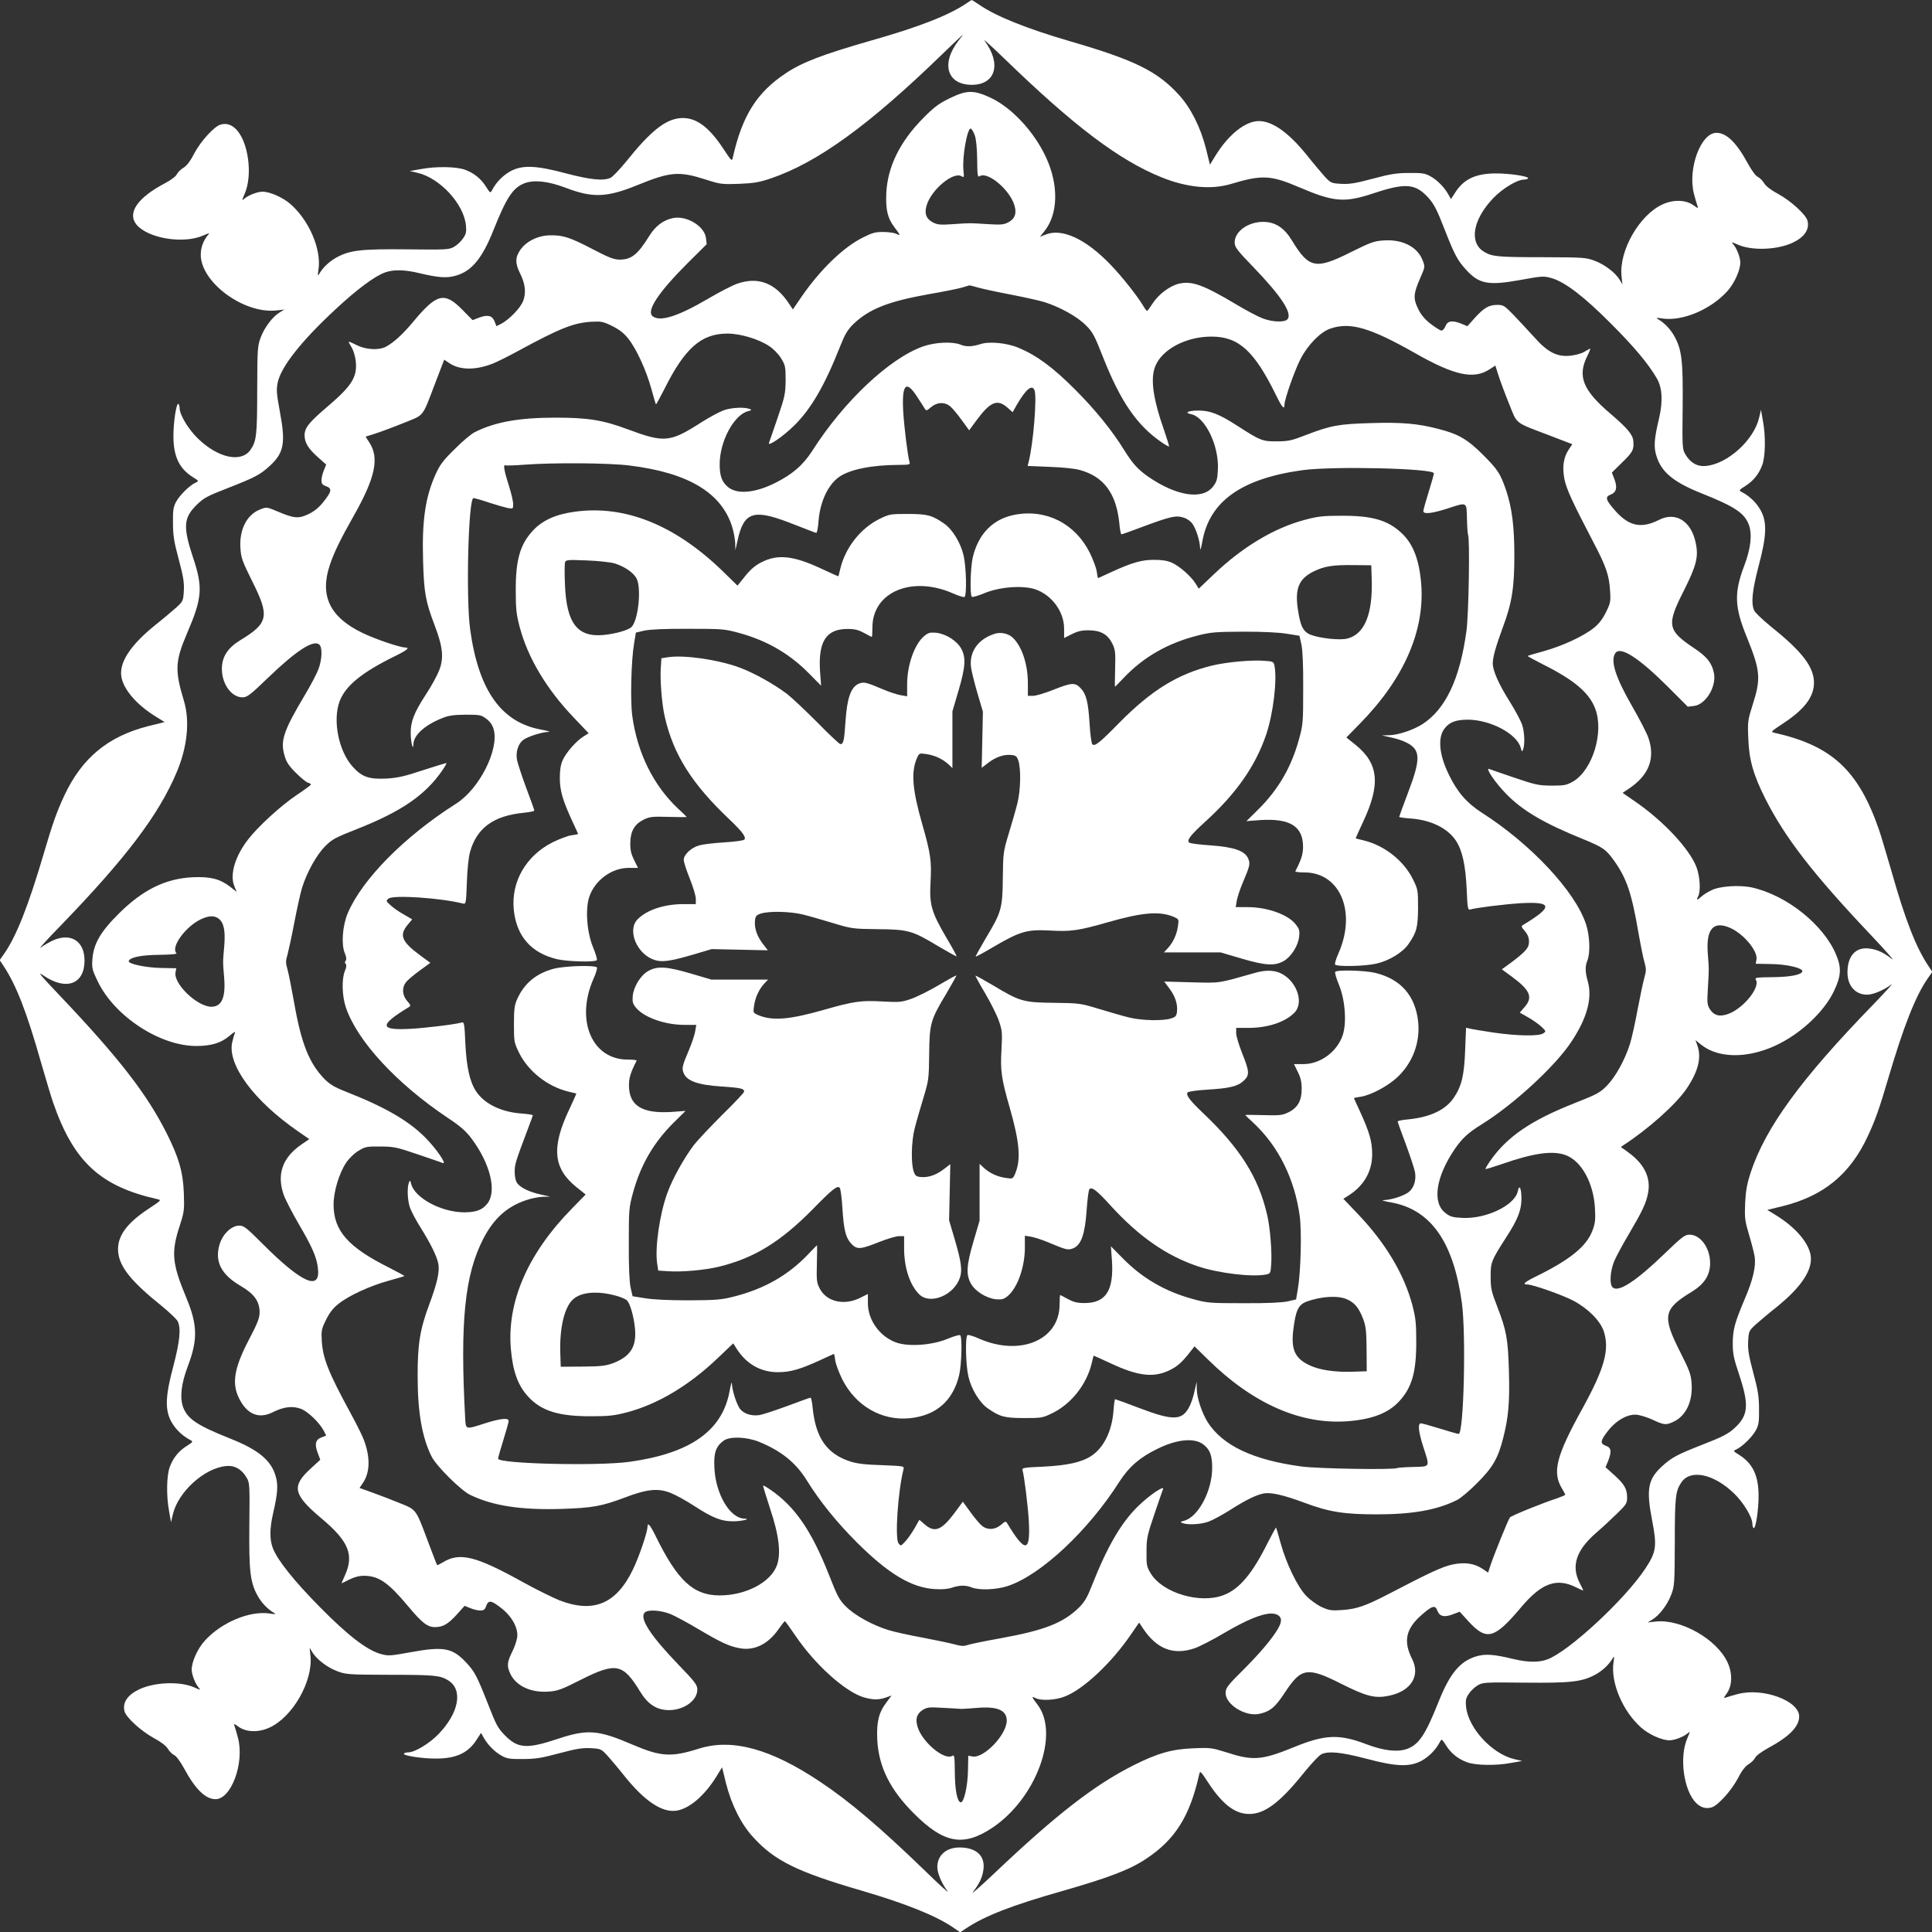 <?xml version="1.0" standalone="no"?>
<!DOCTYPE svg PUBLIC "-//W3C//DTD SVG 20010904//EN"
 "http://www.w3.org/TR/2001/REC-SVG-20010904/DTD/svg10.dtd">
<svg version="1.0" xmlns="http://www.w3.org/2000/svg"
 width="1280pt" height="1280pt" viewBox="0 0 1280 1280"
 preserveAspectRatio="xMidYMid meet">
<rect x="0" y="0" width="1280" height="1280" fill="#333333" stroke="none"/>
<g transform="translate(0,1280) scale(0.1,-0.1)"
fill="#ffffff" stroke="none">
<path d="M6405 12779 c-118 -80 -313 -157 -638 -249 -317 -91 -452 -143 -559
-214 -194 -128 -291 -283 -353 -560 -6 -27 -8 -24 -65 62 -98 148 -186 209
-287 199 -98 -10 -196 -89 -355 -288 -43 -52 -89 -101 -103 -107 -48 -22 -133
-13 -294 29 -201 54 -291 57 -370 14 -50 -28 -93 -72 -120 -123 -12 -23 -13
-23 -41 21 -33 53 -80 91 -141 113 -56 20 -189 23 -289 4 l-75 -13 51 -12
c148 -34 307 -206 321 -348 4 -43 1 -58 -19 -86 -12 -19 -39 -44 -58 -55 -33
-20 -48 -21 -311 -18 -307 3 -380 -5 -470 -54 -47 -26 -90 -66 -115 -110 -9
-15 -10 -9 -4 29 20 133 -59 321 -181 431 -52 47 -139 86 -190 86 -34 0 -95
-24 -121 -47 -17 -15 -16 -12 2 31 56 124 26 348 -57 431 -31 30 -63 40 -100
30 -42 -10 -133 -110 -177 -193 -25 -50 -49 -80 -70 -93 -18 -11 -38 -30 -44
-43 -6 -14 -39 -39 -79 -60 -183 -96 -252 -198 -188 -275 77 -91 311 -129 442
-71 41 18 45 18 31 3 -30 -35 -48 -83 -48 -130 0 -183 283 -392 499 -370 l55
6 -30 -18 c-48 -29 -101 -99 -126 -165 -22 -58 -23 -74 -24 -351 0 -301 -5
-338 -45 -396 -61 -86 -213 -54 -346 74 -64 61 -123 159 -123 203 0 13 -4 25
-8 28 -14 8 -34 -126 -33 -218 1 -131 39 -210 127 -266 43 -27 43 -27 19 -38
-39 -18 -105 -83 -128 -126 -19 -35 -22 -57 -21 -141 0 -82 7 -125 38 -240 30
-113 37 -153 34 -209 -4 -66 -5 -69 -49 -110 -25 -22 -87 -75 -139 -116 -165
-133 -241 -248 -226 -343 14 -85 100 -185 227 -264 l60 -37 -106 -26 c-269
-68 -442 -211 -559 -461 -50 -107 -78 -186 -136 -384 -101 -343 -180 -544
-260 -660 l-32 -46 25 -38 c84 -126 154 -306 247 -634 34 -116 70 -239 82
-272 136 -392 312 -555 692 -640 27 -6 24 -8 -62 -65 -148 -98 -209 -186 -199
-287 10 -98 89 -196 288 -355 52 -43 101 -89 107 -103 22 -48 13 -133 -29
-294 -54 -201 -57 -291 -14 -370 28 -50 72 -93 123 -120 23 -12 23 -13 -21
-41 -53 -33 -91 -80 -113 -141 -20 -56 -23 -189 -4 -289 l13 -75 12 51 c34
149 209 308 353 321 56 6 104 -21 136 -77 20 -33 21 -48 18 -311 -3 -307 5
-380 54 -470 26 -47 66 -90 110 -115 15 -9 9 -10 -29 -4 -133 20 -321 -59
-431 -181 -47 -52 -86 -139 -86 -190 0 -34 24 -95 47 -121 15 -16 11 -16 -31
3 -93 41 -260 35 -363 -13 -78 -37 -113 -88 -98 -146 10 -40 110 -131 194
-177 47 -25 81 -51 93 -71 10 -17 29 -36 42 -42 14 -6 40 -42 65 -87 75 -139
142 -205 209 -205 104 0 192 239 149 405 -9 33 -19 69 -23 79 -7 18 -4 18 26
-4 52 -37 133 -39 205 -6 154 70 289 307 272 475 l-6 55 18 -30 c29 -48 99
-101 165 -126 58 -22 74 -23 346 -24 299 0 335 -4 388 -36 101 -61 74 -214
-61 -355 -61 -64 -159 -123 -203 -123 -13 0 -25 -4 -28 -8 -8 -14 126 -34 218
-33 131 1 210 39 265 127 l28 43 18 -32 c27 -48 75 -96 120 -120 34 -19 56
-22 140 -21 82 0 125 7 240 38 113 30 153 37 209 34 66 -4 69 -5 110 -49 22
-25 75 -87 116 -139 132 -164 248 -241 343 -226 85 14 185 99 264 227 l37 60
26 -106 c36 -142 101 -272 181 -358 141 -155 292 -229 714 -352 294 -86 496
-167 610 -245 l46 -32 38 25 c126 84 306 154 634 247 317 91 452 143 559 214
194 128 291 283 353 560 6 27 8 24 65 -62 98 -148 186 -209 287 -199 98 10
196 89 355 288 43 52 89 101 103 107 48 22 133 13 294 -29 201 -54 291 -57
370 -14 50 28 93 72 120 123 12 23 13 23 41 -21 33 -53 80 -91 141 -113 56
-20 189 -23 289 -4 l75 13 -51 12 c-148 34 -307 206 -321 348 -4 43 -1 58 19
86 12 19 39 44 58 55 33 20 48 21 311 18 307 -3 380 5 470 54 47 26 90 66 115
110 9 15 10 9 4 -29 -20 -133 59 -321 181 -431 52 -47 139 -86 190 -86 34 0
95 24 121 47 17 15 16 12 -2 -31 -56 -124 -26 -348 57 -431 31 -30 63 -40 101
-30 41 10 132 110 176 193 25 50 49 80 70 93 18 11 38 30 44 43 6 14 42 40 87
65 139 75 205 142 205 209 0 104 -239 192 -405 149 -33 -9 -69 -19 -79 -23
-18 -7 -18 -4 4 26 37 52 39 133 6 205 -70 154 -307 289 -475 272 l-55 -6 30
18 c48 29 101 99 126 165 22 58 23 74 24 351 0 301 5 338 45 396 61 86 213 54
346 -74 64 -61 123 -159 123 -203 0 -13 4 -25 8 -28 14 -8 34 126 33 218 -1
131 -39 210 -127 266 -43 27 -43 27 -19 38 39 18 105 83 128 126 19 35 22 57
21 141 0 82 -7 125 -38 240 -30 113 -37 153 -34 209 4 66 5 69 49 110 25 22
87 75 139 116 165 133 241 248 226 343 -14 85 -100 185 -227 264 l-60 37 106
26 c269 68 442 211 559 461 50 107 78 186 136 384 101 343 180 544 260 660
l32 46 -25 38 c-84 126 -154 306 -247 634 -34 116 -70 239 -82 272 -136 392
-312 555 -692 640 -27 6 -24 8 62 65 148 98 209 186 199 287 -10 98 -89 196
-288 355 -52 43 -101 89 -107 103 -22 48 -13 133 29 294 54 201 57 291 14 370
-28 50 -72 93 -123 120 -23 12 -23 13 21 41 53 33 91 80 113 141 20 56 23 189
4 289 l-13 75 -12 -51 c-34 -149 -209 -308 -353 -321 -56 -6 -104 21 -136 77
-20 33 -21 48 -18 311 3 307 -5 380 -54 470 -26 47 -66 90 -110 115 -15 9 -9
10 29 4 133 -20 321 59 431 181 47 52 86 139 86 190 0 34 -24 95 -47 121 -15
16 -11 16 31 -3 93 -41 260 -35 363 13 78 37 113 88 98 146 -10 40 -110 131
-194 177 -47 25 -81 51 -93 71 -10 17 -29 36 -42 42 -14 6 -40 42 -65 87 -75
139 -142 205 -209 205 -104 0 -192 -239 -149 -405 9 -33 19 -69 23 -79 7 -18
4 -18 -26 4 -52 37 -133 39 -205 6 -154 -70 -289 -307 -272 -475 l6 -55 -18
30 c-29 48 -99 101 -165 126 -58 22 -74 23 -346 24 -299 0 -335 4 -388 36
-101 61 -74 214 61 355 61 64 159 123 203 123 13 0 25 4 28 8 8 14 -126 34
-218 33 -131 -1 -210 -39 -265 -127 l-28 -43 -18 32 c-27 48 -75 96 -120 120
-34 19 -56 22 -140 21 -82 0 -125 -7 -240 -38 -113 -30 -153 -37 -209 -34 -66
4 -69 5 -110 49 -22 25 -75 87 -116 139 -132 164 -248 241 -343 226 -85 -14
-185 -99 -264 -227 l-37 -60 -26 106 c-36 142 -101 272 -181 358 -141 155
-292 229 -714 352 -293 85 -496 167 -608 244 -25 17 -47 31 -49 31 -2 0 -16
-9 -33 -21z m-53 -246 c-121 -155 -78 -296 89 -295 156 2 195 140 82 292 -15
19 45 -35 133 -120 458 -444 759 -672 1040 -785 169 -68 328 -83 459 -44 205
62 264 59 451 -21 231 -99 301 -105 496 -40 211 70 276 64 362 -31 36 -40 57
-80 106 -207 68 -173 86 -206 144 -270 86 -94 147 -105 358 -67 148 27 155 27
209 12 89 -26 216 -124 393 -302 152 -152 246 -264 303 -362 36 -62 41 -152
15 -263 -33 -139 -37 -192 -17 -253 33 -106 115 -173 302 -247 215 -86 279
-128 309 -205 24 -65 14 -157 -30 -273 -68 -179 -65 -273 17 -473 91 -224 95
-275 37 -454 -30 -95 -32 -106 -27 -220 5 -139 33 -238 113 -397 129 -256 316
-499 704 -908 96 -102 157 -171 135 -154 -58 45 -100 64 -153 70 -89 10 -142
-50 -142 -159 0 -88 52 -147 130 -147 40 0 109 29 160 67 19 15 -35 -45 -120
-133 -480 -494 -714 -816 -812 -1114 -24 -74 -32 -119 -36 -201 -4 -98 -2
-116 26 -210 17 -57 34 -123 37 -145 10 -64 -12 -156 -66 -281 -66 -156 -79
-203 -79 -296 0 -66 7 -99 41 -200 69 -208 63 -275 -32 -361 -40 -36 -80 -57
-207 -106 -173 -68 -206 -86 -270 -144 -94 -86 -106 -152 -67 -355 34 -175 29
-212 -44 -323 -137 -207 -511 -553 -652 -603 -56 -20 -128 -19 -224 4 -133 32
-187 35 -248 16 -106 -33 -173 -115 -247 -302 -86 -215 -128 -279 -205 -309
-65 -24 -157 -14 -275 31 -176 67 -271 64 -474 -19 -218 -89 -275 -93 -453
-35 -93 29 -104 31 -218 26 -139 -5 -238 -33 -396 -113 -257 -129 -511 -326
-919 -713 -96 -91 -161 -148 -144 -126 45 58 64 100 70 153 10 89 -50 142
-159 142 -88 0 -147 -52 -147 -130 0 -40 29 -109 68 -160 14 -19 -55 43 -153
139 -295 285 -497 457 -691 586 -327 219 -583 289 -803 220 -183 -58 -252 -54
-437 25 -230 99 -301 105 -494 41 -210 -70 -269 -66 -356 23 -46 47 -58 70
-113 212 -71 180 -87 211 -145 272 -89 94 -147 105 -358 67 -148 -27 -155 -27
-209 -12 -91 27 -216 123 -401 311 -167 169 -278 307 -310 388 -22 57 -22 129
1 230 31 135 35 189 17 249 -30 105 -116 175 -303 249 -215 86 -279 128 -309
205 -24 65 -14 157 31 275 66 175 64 273 -11 453 -95 228 -101 300 -43 477 29
90 31 102 27 215 -5 139 -33 236 -114 397 -131 260 -314 497 -708 912 -133
140 -152 163 -108 133 150 -103 272 -58 272 99 0 129 -91 187 -210 133 -24
-11 -60 -32 -80 -47 -19 -14 43 55 139 153 426 441 641 725 760 1005 72 168
90 342 50 475 -62 205 -59 264 21 451 99 230 105 301 41 494 -70 210 -66 269
23 356 47 46 70 58 212 113 175 69 208 86 272 145 93 85 105 151 67 354 -23
125 -25 150 -15 198 22 104 154 272 382 484 143 133 261 221 329 245 56 20
128 19 224 -4 130 -31 186 -35 246 -17 105 30 175 116 249 303 86 215 128 279
205 309 65 24 157 14 275 -31 176 -67 271 -64 474 19 218 89 275 93 453 36 93
-30 105 -32 218 -28 101 4 134 10 212 36 311 106 652 353 1143 830 69 67 127
121 128 122 2 0 -10 -17 -26 -37z"/>
<path d="M6290 12148 c-70 -34 -101 -57 -175 -132 -153 -155 -234 -320 -243
-494 -5 -111 8 -168 55 -229 39 -51 41 -58 11 -42 -12 6 -50 12 -84 12 -53 1
-74 -5 -136 -36 -130 -64 -286 -215 -411 -398 l-54 -79 -26 39 c-91 137 -204
180 -344 131 -31 -11 -119 -56 -195 -101 -197 -115 -313 -152 -363 -115 -46
34 35 157 233 355 l124 123 -5 42 c-10 78 -129 150 -219 131 -63 -13 -115 -52
-155 -116 -78 -126 -120 -159 -198 -159 -37 0 -71 13 -178 69 -150 78 -195 93
-280 92 -78 0 -157 -37 -198 -94 -36 -50 -37 -91 -4 -157 35 -69 42 -129 21
-184 -18 -47 -91 -122 -145 -151 l-32 -16 -12 31 c-15 39 -45 47 -102 26 l-44
-17 -68 69 c-119 121 -170 108 -328 -83 -69 -82 -127 -135 -180 -163 -47 -24
-132 -19 -193 12 -29 15 -52 24 -52 22 0 -3 9 -21 21 -40 11 -19 23 -59 26
-89 11 -104 -25 -162 -184 -298 -125 -106 -155 -143 -155 -192 0 -49 23 -88
87 -145 l56 -50 -15 -37 c-9 -21 -16 -51 -16 -67 0 -23 6 -31 30 -39 41 -15
38 -34 -14 -100 -31 -40 -61 -65 -100 -84 -67 -33 -98 -30 -206 16 -72 30 -73
31 -116 14 -89 -34 -140 -135 -131 -258 4 -63 13 -87 77 -216 118 -235 109
-279 -79 -393 -83 -51 -121 -110 -121 -190 0 -100 64 -188 136 -188 31 0 50
14 166 126 191 184 304 257 343 224 22 -18 19 -99 -5 -163 -11 -30 -52 -108
-91 -173 -140 -235 -163 -302 -134 -399 12 -44 28 -68 74 -114 33 -33 68 -62
80 -66 12 -3 21 -9 21 -13 -1 -4 -43 -35 -94 -69 -106 -71 -255 -208 -322
-294 -88 -114 -123 -235 -91 -311 l15 -37 -43 34 c-70 53 -131 68 -249 63
-181 -9 -332 -84 -491 -243 -120 -119 -166 -200 -173 -302 -4 -56 -1 -70 36
-146 112 -231 411 -427 653 -427 98 0 164 20 219 67 31 27 42 32 36 18 -5 -11
-12 -37 -17 -58 -36 -149 144 -392 438 -594 l72 -50 -54 -37 c-124 -86 -163
-197 -115 -333 11 -31 56 -118 99 -192 87 -149 116 -213 126 -283 25 -166 -99
-115 -363 149 -110 110 -126 123 -157 123 -52 0 -111 -57 -131 -127 -32 -112
11 -197 141 -273 89 -52 125 -102 125 -174 0 -37 -13 -72 -71 -182 -104 -199
-117 -302 -54 -409 52 -90 127 -115 213 -71 71 36 131 43 186 22 47 -18 122
-91 151 -145 l16 -32 -31 -12 c-40 -15 -47 -45 -25 -103 l17 -45 -65 -60
c-127 -116 -115 -171 73 -329 180 -151 217 -241 155 -378 -13 -28 -23 -52 -22
-52 1 0 24 11 51 25 34 17 65 25 100 25 96 -1 160 -46 291 -203 91 -109 127
-137 177 -137 53 0 87 20 146 85 l50 56 37 -15 c21 -9 51 -16 67 -16 23 0 31
6 39 30 15 41 34 38 100 -14 73 -57 115 -136 105 -197 -4 -22 -17 -62 -30 -87
-36 -73 -39 -97 -17 -147 37 -84 138 -132 259 -122 57 4 86 15 210 78 234 118
280 108 394 -80 51 -83 110 -121 190 -121 100 0 188 64 188 136 0 31 -14 50
-126 166 -184 191 -257 304 -224 343 19 23 106 18 173 -9 31 -13 115 -58 185
-100 149 -88 202 -113 273 -126 96 -18 188 27 256 125 21 30 40 54 43 54 3 0
34 -43 70 -96 129 -191 329 -371 452 -408 62 -18 101 -18 149 -1 l36 13 -32
-43 c-53 -69 -68 -130 -63 -248 9 -181 84 -332 243 -491 199 -199 328 -222
520 -94 291 195 447 621 299 815 -39 51 -42 59 -14 44 36 -19 131 -15 194 10
123 47 311 223 440 413 l53 77 26 -39 c91 -137 202 -179 342 -131 32 11 122
57 199 103 147 86 246 126 308 127 46 0 72 -23 63 -59 -12 -52 -103 -168 -232
-298 -123 -122 -133 -136 -133 -170 0 -76 130 -157 222 -138 74 16 107 44 173
145 106 161 148 167 370 55 167 -84 225 -99 316 -80 146 29 211 132 155 243
-59 116 -43 197 55 286 76 68 97 75 112 35 15 -39 46 -46 103 -24 l45 17 60
-66 c118 -128 170 -114 343 91 138 165 238 202 369 136 26 -13 47 -22 47 -21
0 2 -11 25 -25 52 -56 111 -23 214 107 328 40 34 103 93 140 129 63 61 68 69
68 108 0 57 -19 89 -86 149 l-57 51 17 41 c25 63 21 89 -14 101 -41 15 -38 34
14 100 58 73 136 115 197 105 23 -4 65 -17 93 -30 80 -37 92 -39 140 -17 85
37 133 137 123 259 -4 57 -15 86 -78 210 -118 234 -108 280 80 394 83 51 121
110 121 190 0 100 -64 188 -136 188 -31 0 -50 -14 -166 -126 -191 -184 -304
-257 -343 -224 -23 19 -18 106 9 173 13 31 58 115 100 185 87 148 113 202 125
269 18 94 -20 180 -111 253 -27 21 -54 41 -61 44 -9 3 -8 8 3 15 167 108 352
272 424 378 77 114 100 205 72 285 l-13 37 37 -30 c112 -90 301 -93 487 -9
168 76 328 225 394 365 47 99 50 152 15 237 -82 200 -327 396 -558 448 -81 18
-213 10 -269 -18 -25 -12 -55 -31 -67 -42 -27 -25 -36 -26 -22 0 19 35 13 131
-10 194 -46 122 -222 310 -413 440 l-77 53 39 26 c136 90 179 202 132 339 -11
31 -58 123 -106 206 -113 196 -148 307 -112 356 34 46 157 -34 349 -226 l130
-130 42 5 c78 10 150 130 131 219 -14 67 -47 108 -130 163 -178 119 -185 153
-70 380 84 167 99 225 80 316 -29 146 -132 211 -243 155 -116 -59 -197 -43
-286 55 -68 76 -75 97 -35 112 38 15 46 46 25 102 l-17 44 70 69 c70 68 77 83
72 142 -4 41 -41 85 -149 177 -186 158 -223 250 -155 386 13 26 21 47 19 47
-3 0 -21 -9 -40 -21 -20 -12 -62 -23 -96 -26 -86 -8 -149 25 -237 125 -38 42
-98 106 -134 144 -61 63 -69 68 -108 68 -57 0 -89 -19 -149 -85 l-50 -56 -37
15 c-61 26 -95 21 -108 -14 -6 -16 -18 -30 -27 -30 -8 0 -40 20 -71 44 -40 31
-65 61 -84 101 -33 67 -31 100 15 204 32 73 32 74 15 117 -34 89 -135 140
-258 131 -63 -4 -87 -13 -216 -77 -235 -118 -279 -109 -393 79 -51 83 -110
121 -190 121 -100 0 -188 -64 -188 -136 0 -31 14 -50 126 -166 184 -191 257
-304 224 -343 -18 -22 -99 -19 -163 5 -30 11 -108 52 -173 91 -223 133 -298
160 -385 139 -61 -15 -136 -72 -175 -134 -16 -25 -31 -45 -34 -46 -3 0 -14 13
-23 29 -39 67 -143 198 -219 277 -165 172 -324 245 -433 199 l-35 -14 30 38
c91 113 95 306 10 489 -79 170 -226 328 -366 394 -113 53 -160 52 -274 -4z
m168 -244 c9 -25 15 -82 16 -160 1 -108 3 -120 17 -111 53 33 200 -91 230
-194 16 -53 3 -89 -41 -112 -30 -16 -50 -17 -135 -12 -127 8 -113 8 -230 0
-86 -6 -105 -4 -135 12 -44 23 -57 59 -41 112 31 105 178 227 232 193 16 -10
17 -7 12 41 -9 87 26 282 49 275 6 -2 18 -22 26 -44z m18 -1008 c27 -8 122
-29 212 -46 89 -17 193 -40 230 -51 102 -32 219 -96 276 -154 46 -45 57 -67
115 -214 115 -291 224 -449 385 -560 26 -18 49 -31 51 -29 2 2 -12 48 -31 103
-76 216 -94 348 -59 431 46 111 204 194 371 194 181 0 284 -94 430 -392 38
-78 54 -95 54 -59 0 36 69 231 107 304 49 94 132 178 197 200 132 45 262 7
562 -163 260 -148 389 -176 494 -106 l37 24 21 -66 c12 -37 43 -121 70 -187
56 -139 32 -120 268 -210 l151 -58 -23 -34 c-36 -54 -45 -118 -29 -199 15 -68
50 -145 193 -419 83 -158 103 -217 109 -318 5 -72 3 -82 -27 -143 -23 -46 -46
-77 -83 -106 -69 -55 -209 -119 -332 -153 -55 -15 -102 -29 -104 -31 -2 -1 43
-26 100 -55 207 -103 309 -189 348 -295 59 -155 -18 -405 -146 -481 -44 -25
-57 -28 -143 -28 -87 1 -107 5 -245 52 -82 28 -158 54 -168 58 -31 13 40 -92
113 -166 109 -111 248 -193 510 -299 131 -54 149 -66 205 -144 82 -116 115
-212 160 -475 15 -85 33 -175 41 -200 11 -39 11 -53 -1 -96 -8 -27 -28 -122
-45 -211 -16 -88 -39 -192 -51 -230 -32 -103 -96 -220 -154 -278 -45 -46 -67
-57 -214 -115 -291 -115 -449 -224 -560 -385 -18 -26 -31 -49 -29 -51 2 -2 48
12 103 31 218 76 346 94 433 59 102 -41 180 -185 189 -350 4 -76 2 -99 -17
-149 -40 -104 -148 -192 -372 -302 -78 -38 -95 -54 -59 -54 36 0 231 -69 304
-107 97 -51 178 -132 202 -202 40 -122 6 -245 -140 -511 -177 -320 -203 -425
-134 -536 10 -17 19 -34 19 -37 0 -3 -24 -13 -52 -23 -94 -30 -303 -115 -314
-127 -11 -12 -110 -257 -133 -329 l-12 -37 -35 24 c-55 37 -118 47 -200 30
-68 -15 -145 -50 -419 -193 -158 -82 -217 -103 -316 -109 -68 -5 -84 -2 -133
20 -30 14 -76 47 -101 73 -58 59 -133 214 -170 349 -15 55 -29 102 -31 104 -1
2 -26 -43 -55 -100 -103 -207 -189 -309 -295 -348 -155 -58 -400 15 -479 143
-28 46 -30 56 -29 145 0 88 4 108 51 246 28 83 54 158 58 168 13 31 -92 -40
-166 -113 -112 -110 -203 -266 -305 -525 -31 -79 -49 -109 -85 -145 -105 -103
-229 -151 -520 -204 -108 -19 -208 -40 -223 -46 -21 -7 -41 -6 -79 5 -29 8
-124 28 -213 45 -88 16 -192 39 -230 51 -103 32 -220 96 -278 154 -46 45 -57
67 -115 214 -115 291 -224 449 -385 560 -26 18 -49 31 -50 29 -2 -1 19 -70 46
-153 60 -178 74 -301 44 -379 -43 -111 -206 -196 -378 -196 -174 0 -279 97
-424 393 -36 73 -54 94 -54 63 0 -36 -56 -201 -97 -285 -110 -228 -262 -291
-488 -203 -44 18 -150 70 -235 117 -321 178 -424 203 -538 133 -18 -11 -35
-19 -36 -17 -2 2 -27 67 -56 144 -86 230 -79 221 -190 266 -52 21 -134 53
-182 70 l-86 31 23 34 c47 70 49 170 5 286 -11 29 -50 107 -86 173 -148 272
-184 363 -192 478 -4 72 -2 82 28 143 23 46 46 77 83 106 69 55 209 119 332
153 55 15 102 29 104 31 2 1 -43 26 -100 55 -273 136 -369 245 -369 419 0 85
37 208 83 276 18 28 53 62 81 79 46 28 56 30 145 29 88 0 108 -4 246 -51 83
-28 158 -54 168 -58 31 -13 -40 92 -113 166 -110 112 -266 203 -525 305 -79
31 -109 49 -145 85 -101 104 -153 233 -200 499 -17 96 -37 198 -45 226 -13 45
-13 58 0 100 7 27 28 122 45 212 17 89 40 193 51 230 32 102 96 219 154 276
45 46 67 57 214 115 291 115 449 224 560 385 18 26 31 49 29 50 -1 2 -70 -19
-153 -46 -123 -41 -167 -51 -242 -56 -118 -6 -165 10 -226 78 -94 104 -134
307 -87 434 40 104 148 192 373 302 73 36 94 54 63 54 -36 0 -201 56 -285 97
-216 104 -284 246 -216 449 28 84 70 170 156 322 146 257 174 388 105 492
l-24 37 66 21 c37 12 121 43 187 70 139 56 120 32 210 268 l58 151 34 -23 c69
-46 170 -48 285 -4 29 11 107 50 173 86 272 148 363 184 478 192 72 4 82 2
143 -28 46 -23 77 -46 106 -83 55 -69 119 -209 153 -332 15 -55 29 -102 31
-104 1 -2 26 43 55 100 136 273 245 369 419 369 85 0 208 -37 276 -83 28 -18
62 -53 79 -81 28 -46 30 -56 30 -145 -1 -89 -5 -108 -52 -246 -28 -82 -54
-158 -58 -168 -13 -31 92 40 166 113 112 110 203 266 305 525 31 79 49 109 85
145 104 102 233 153 503 201 99 17 198 37 220 44 23 7 44 13 47 14 3 1 28 -5
55 -13z m-5029 -4181 c35 -25 47 -78 39 -179 -10 -115 -10 -105 -1 -212 11
-133 -16 -194 -85 -194 -94 1 -252 153 -237 228 l5 27 -97 2 c-101 1 -225 27
-218 46 8 25 84 40 204 41 77 1 118 5 112 11 -40 40 62 179 165 226 50 23 85
24 113 4z m10019 -64 c89 -41 182 -154 171 -209 l-5 -27 101 -2 c103 -1 211
-26 208 -48 -4 -23 -79 -38 -197 -39 -108 -1 -120 -3 -111 -17 32 -52 -91
-200 -193 -230 -52 -16 -86 -5 -111 34 -18 29 -20 42 -14 137 8 139 8 123 0
226 -14 170 36 227 151 175z m-5096 -5173 c8 0 56 3 106 7 133 11 194 -16 194
-85 -1 -94 -153 -252 -228 -237 l-27 5 -2 -101 c-2 -103 -27 -211 -48 -208
-23 4 -38 79 -39 197 -1 108 -3 120 -17 111 -52 -32 -200 91 -230 193 -16 52
-5 86 34 111 29 18 42 20 137 14 58 -3 112 -6 120 -7z"/>
<path d="M6116 10505 c-222 -78 -525 -363 -734 -691 -61 -95 -132 -157 -249
-215 -131 -65 -247 -75 -307 -28 -43 34 -58 75 -58 153 0 152 95 329 189 352
25 7 25 8 8 15 -35 13 -118 9 -170 -9 -27 -10 -93 -45 -145 -78 -212 -136
-247 -139 -492 -48 -162 61 -265 77 -478 77 -240 0 -402 -29 -534 -96 -22 -10
-82 -60 -132 -111 -77 -75 -99 -104 -127 -166 -69 -152 -92 -307 -84 -575 6
-213 16 -268 77 -429 55 -144 62 -219 28 -301 -13 -33 -52 -104 -87 -157 -78
-120 -101 -180 -100 -256 0 -59 17 -123 18 -72 2 60 75 126 190 172 44 18 77
22 157 23 95 0 103 -2 137 -28 25 -19 40 -41 48 -70 36 -135 -96 -395 -250
-492 -339 -215 -621 -499 -717 -725 -35 -83 -44 -206 -20 -264 11 -26 13 -43
6 -51 -6 -7 -6 -15 0 -21 7 -7 5 -23 -5 -47 -22 -53 -19 -165 6 -240 75 -223
334 -504 674 -732 85 -56 121 -88 158 -137 125 -166 170 -350 106 -432 -33
-42 -73 -57 -152 -58 -152 0 -330 95 -353 189 -7 25 -8 25 -15 8 -12 -33 -10
-109 5 -159 8 -27 40 -87 70 -135 69 -110 111 -195 120 -244 10 -52 -8 -129
-60 -269 -61 -163 -78 -265 -77 -478 0 -238 30 -406 93 -531 33 -64 192 -222
255 -253 149 -72 334 -101 603 -93 210 7 266 17 426 77 144 55 219 62 301 28
33 -13 104 -52 157 -87 120 -78 180 -101 256 -100 59 0 123 17 72 18 -95 3
-189 164 -197 336 -5 100 9 141 61 180 41 30 150 26 234 -7 147 -60 244 -138
316 -254 87 -140 197 -277 335 -415 207 -206 359 -297 512 -307 49 -3 90 0
115 9 51 17 92 18 131 2 51 -20 163 -16 239 9 219 72 534 366 742 694 62 96
134 159 250 215 132 65 246 75 306 28 42 -33 57 -72 57 -152 1 -153 -93 -330
-188 -353 -25 -7 -25 -8 -8 -15 35 -13 118 -9 170 9 28 10 93 45 145 78 103
66 172 100 224 110 47 8 131 -11 268 -62 162 -61 264 -77 478 -77 240 0 402
29 535 96 22 11 82 61 132 112 103 103 138 163 172 298 35 135 44 239 38 442
-6 215 -16 269 -78 430 -38 97 -43 120 -43 195 -1 96 4 109 106 267 74 115 98
176 98 251 0 69 -14 99 -24 51 -18 -93 -207 -185 -365 -178 -66 3 -83 8 -114
32 -90 68 -65 239 61 424 50 73 89 108 177 163 211 130 491 388 597 550 104
157 139 289 107 400 -17 60 -18 98 -2 137 20 51 16 163 -9 239 -71 218 -367
534 -694 742 -96 62 -159 134 -215 250 -65 132 -75 246 -28 306 33 42 73 57
152 58 152 0 330 -95 353 -189 7 -25 8 -25 15 -8 12 32 10 108 -5 159 -8 26
-46 98 -85 160 -72 114 -111 203 -111 251 0 41 20 111 66 237 61 162 77 265
77 478 0 193 -16 318 -56 436 -38 108 -53 132 -152 231 -103 103 -163 138
-298 172 -135 35 -239 44 -442 38 -215 -6 -269 -16 -430 -78 -97 -38 -120 -43
-195 -43 -96 -1 -109 4 -267 106 -115 74 -176 98 -251 98 -69 0 -99 -14 -51
-24 93 -18 185 -207 178 -365 -3 -66 -8 -83 -32 -114 -68 -90 -239 -65 -424
61 -73 50 -108 89 -163 177 -82 133 -194 271 -329 406 -144 144 -252 224 -371
274 -77 33 -196 45 -255 25 -53 -17 -95 -19 -132 -3 -53 21 -168 16 -247 -12z
m-41 -332 c22 -33 45 -69 51 -79 10 -17 13 -17 43 9 39 33 88 35 124 7 14 -11
49 -52 77 -91 l51 -70 50 68 c90 122 137 141 203 83 l35 -31 27 48 c61 105
102 139 118 97 17 -45 -8 -352 -39 -475 l-7 -26 144 -6 c87 -3 167 -11 203
-21 159 -44 241 -156 261 -354 3 -40 10 -72 14 -72 4 0 56 18 116 41 208 78
245 87 298 69 20 -6 45 -24 56 -40 25 -35 49 -112 51 -160 0 -23 6 -7 15 44
48 265 259 415 663 471 206 28 871 12 871 -21 0 -7 -16 -63 -35 -124 -19 -61
-35 -118 -35 -126 0 -22 54 -17 157 16 136 44 129 48 132 -67 1 -54 5 -101 7
-105 13 -21 5 -520 -10 -635 -43 -320 -138 -522 -294 -622 -61 -38 -159 -71
-219 -72 l-48 -1 62 -14 c34 -7 80 -22 102 -34 93 -47 95 -107 11 -328 -33
-87 -60 -161 -60 -164 0 -3 35 -8 78 -11 134 -10 244 -65 298 -147 42 -64 63
-159 71 -318 5 -124 8 -142 22 -138 39 12 235 36 336 42 212 12 216 -23 19
-142 -17 -10 -17 -13 9 -43 19 -23 27 -44 27 -70 0 -41 -21 -65 -122 -141
l-58 -42 68 -50 c121 -89 140 -136 81 -202 l-30 -35 55 -31 c31 -18 70 -45 88
-62 31 -29 32 -31 13 -44 -27 -20 -173 -18 -330 5 -71 11 -142 22 -156 26
l-26 6 -6 -148 c-6 -167 -23 -239 -76 -317 -55 -80 -155 -127 -299 -142 -40
-3 -72 -10 -72 -14 0 -4 24 -72 54 -151 29 -79 57 -163 61 -186 9 -55 -9 -107
-45 -133 -35 -25 -112 -49 -160 -51 -22 0 -6 -6 45 -15 264 -47 414 -260 470
-664 29 -210 13 -870 -21 -870 -7 0 -63 16 -124 35 -61 19 -118 35 -126 35
-22 0 -17 -54 16 -157 44 -136 48 -129 -67 -132 -54 -1 -101 -5 -105 -7 -21
-13 -520 -5 -635 10 -320 43 -522 138 -622 294 -38 61 -71 159 -72 219 l-1 48
-14 -62 c-7 -34 -22 -80 -34 -102 -47 -93 -107 -95 -328 -11 -87 33 -161 60
-164 60 -3 0 -8 -35 -11 -78 -10 -134 -65 -244 -147 -298 -64 -42 -159 -63
-318 -71 -124 -5 -142 -8 -138 -22 12 -39 36 -235 42 -336 12 -212 -23 -216
-142 -19 -10 17 -13 17 -43 -9 -39 -33 -88 -35 -124 -7 -14 11 -49 52 -77 91
l-51 70 -50 -68 c-90 -122 -136 -141 -203 -82 l-35 30 -31 -55 c-18 -31 -45
-70 -62 -88 -29 -32 -30 -32 -45 -13 -25 33 -4 344 33 491 5 21 2 21 -143 27
-108 3 -165 10 -209 24 -155 50 -230 156 -250 356 -3 37 -10 67 -14 67 -4 0
-72 -24 -151 -54 -79 -29 -163 -57 -186 -61 -54 -9 -107 9 -132 43 -22 32 -51
122 -52 166 0 17 -7 -5 -15 -49 -47 -264 -260 -414 -664 -470 -210 -29 -870
-13 -870 21 0 7 16 63 35 124 19 61 35 118 35 126 0 22 -54 17 -157 -16 -130
-42 -127 -42 -131 33 -35 641 -3 951 120 1190 70 135 158 214 285 256 34 12
84 21 110 22 l48 1 -62 14 c-75 16 -136 46 -157 76 -10 13 -16 43 -16 75 0 50
6 68 89 288 17 44 31 83 31 86 0 3 -35 9 -78 12 -134 10 -244 65 -298 147 -42
64 -63 159 -71 318 -5 124 -8 142 -22 138 -39 -12 -242 -37 -339 -42 -209 -12
-212 23 -16 142 17 10 17 13 -9 43 -33 39 -35 88 -7 124 11 14 52 49 91 77
l70 51 -68 50 c-122 90 -139 133 -83 201 l31 37 -55 32 c-31 17 -70 44 -88 61
-32 29 -32 30 -13 45 33 25 344 4 491 -33 21 -5 22 -2 27 138 3 87 11 167 21
203 44 159 155 240 354 260 39 4 72 10 72 15 0 4 -24 72 -54 151 -29 79 -57
163 -61 186 -9 54 9 107 43 132 32 22 122 51 166 52 17 0 -5 7 -48 15 -265 48
-415 259 -471 663 -29 211 -12 871 22 871 7 0 54 -13 103 -30 49 -16 106 -32
125 -36 34 -6 35 -5 35 26 0 18 -13 75 -30 127 -29 91 -38 138 -22 130 4 -2
59 -1 122 4 197 15 562 12 700 -5 390 -48 610 -180 681 -407 10 -33 19 -82 20
-107 l1 -47 14 62 c41 189 103 212 337 123 73 -28 142 -55 155 -60 13 -6 27
-10 31 -10 4 0 11 35 14 78 10 127 62 239 136 292 72 50 214 79 394 80 70 0
78 2 73 18 -12 39 -36 234 -42 337 -10 179 19 210 91 98z"/>
<path d="M3810 9410 c-128 -17 -216 -57 -280 -126 -85 -92 -114 -195 -113
-399 0 -118 4 -155 26 -239 54 -204 178 -412 360 -602 l97 -102 -34 -21 c-49
-31 -115 -106 -138 -157 -14 -32 -19 -67 -19 -119 0 -82 19 -147 81 -282 22
-47 40 -87 40 -88 0 -2 -20 -6 -45 -9 -25 -4 -80 -25 -123 -46 -177 -89 -277
-262 -258 -448 18 -175 115 -286 287 -327 70 -16 254 -21 263 -6 4 5 -8 45
-26 88 -40 99 -51 249 -24 331 37 110 148 192 261 192 l62 0 -26 52 c-20 41
-26 67 -25 114 1 78 28 124 89 154 39 19 58 21 164 18 67 -2 121 -2 121 -1 0
1 -25 26 -57 55 -164 154 -271 371 -304 615 -14 102 -7 370 12 480 l12 72 56
13 c37 8 136 13 291 12 224 0 240 -1 335 -27 188 -51 340 -140 472 -276 l73
-74 -7 95 c-13 199 41 282 184 281 47 0 72 -7 109 -27 25 -14 48 -26 50 -26 2
0 4 28 4 63 0 235 261 345 533 226 37 -17 72 -27 77 -24 16 10 12 199 -6 275
-19 83 -74 174 -130 212 -78 54 -110 63 -239 63 -116 0 -122 -1 -188 -33 -124
-61 -225 -188 -259 -327 -7 -27 -13 -51 -13 -53 -1 -1 -49 20 -106 47 -191 90
-295 102 -406 45 -41 -21 -72 -48 -107 -92 l-50 -62 -100 98 c-315 304 -644
437 -976 392z m263 -343 c66 -21 123 -60 144 -99 34 -62 12 -278 -33 -322 -21
-21 -105 -45 -186 -53 -173 -16 -245 78 -255 334 -3 72 -3 139 1 149 6 15 20
16 144 11 79 -3 157 -12 185 -20z"/>
<path d="M6720 9389 c-142 -28 -238 -126 -275 -281 -16 -69 -20 -253 -6 -262
5 -4 45 8 88 26 99 40 249 51 331 24 110 -37 192 -148 192 -261 l0 -62 52 26
c41 20 67 26 114 25 78 -1 124 -28 154 -89 19 -39 21 -58 18 -164 -2 -67 -2
-121 -1 -121 1 0 26 25 55 56 134 142 295 234 499 285 83 21 118 23 299 24
128 0 236 -5 287 -14 l82 -13 13 -57 c8 -37 13 -136 12 -291 0 -224 -1 -240
-27 -335 -51 -187 -137 -336 -274 -471 l-75 -74 94 7 c195 12 281 -42 281
-177 0 -49 -11 -85 -51 -162 -2 -5 25 -8 60 -8 236 0 346 -260 227 -533 -17
-37 -27 -72 -24 -77 10 -16 199 -12 275 6 83 19 174 74 212 130 54 78 62 110
63 239 0 116 -1 122 -33 188 -61 124 -188 225 -327 259 -27 7 -51 13 -53 13
-1 1 20 49 47 106 119 251 106 390 -48 514 l-61 49 89 91 c291 296 431 614
407 925 -13 163 -54 268 -132 340 -92 85 -195 114 -399 113 -118 0 -155 -4
-240 -27 -202 -53 -412 -179 -601 -359 l-102 -97 -21 34 c-31 49 -106 115
-157 138 -32 14 -67 19 -119 19 -82 0 -147 -19 -282 -81 -47 -22 -87 -40 -88
-40 -2 0 -6 20 -9 45 -4 25 -25 80 -46 123 -98 195 -291 292 -500 251z m2368
-429 c7 -228 -47 -360 -159 -390 -49 -14 -185 1 -247 25 -49 20 -68 59 -84
174 -19 132 8 196 103 244 73 36 128 45 269 43 l115 -1 3 -95z"/>
<path d="M6123 8586 c-64 -54 -113 -191 -113 -320 l0 -79 -42 7 c-24 4 -79 22
-123 41 -109 46 -122 49 -156 35 -51 -22 -77 -94 -87 -246 -9 -133 -14 -154
-34 -154 -7 0 -75 64 -152 143 -78 78 -168 163 -201 189 -87 66 -225 143 -320
177 -140 51 -363 83 -467 67 l-46 -7 -4 -62 c-6 -78 7 -246 27 -329 57 -248
180 -443 429 -678 86 -82 112 -118 97 -133 -6 -6 -66 -14 -133 -18 -68 -4
-142 -13 -166 -20 -53 -15 -102 -61 -102 -96 0 -14 18 -70 40 -124 22 -55 40
-115 40 -134 l0 -35 -82 0 c-128 0 -245 -39 -305 -102 -69 -73 -3 -230 113
-268 49 -16 104 -9 254 35 l125 37 186 -4 186 -4 -33 43 c-39 51 -57 104 -52
153 3 30 8 37 38 47 54 18 195 15 280 -6 41 -10 131 -36 200 -57 122 -37 130
-38 295 -40 204 -2 228 -9 401 -113 65 -38 120 -69 122 -67 1 2 -28 57 -67
122 -101 173 -114 219 -106 369 8 139 1 190 -55 385 -65 227 -75 342 -36 435
16 36 16 36 63 29 56 -8 107 -32 146 -67 l27 -26 0 188 0 188 40 136 c47 159
51 222 17 282 -29 51 -102 96 -165 103 -41 3 -52 0 -79 -22z"/>
<path d="M6590 8601 c-110 -35 -169 -119 -157 -220 3 -25 22 -102 42 -171 l37
-125 -4 -186 -4 -186 43 33 c51 39 104 57 153 52 30 -3 37 -8 47 -38 18 -54
15 -195 -6 -280 -10 -41 -36 -131 -57 -200 -37 -122 -38 -130 -40 -295 -2
-204 -9 -228 -113 -401 -38 -65 -69 -120 -67 -122 2 -1 57 28 122 67 173 101
219 114 369 106 139 -8 190 -1 385 55 227 65 342 75 435 36 36 -16 36 -16 29
-63 -8 -56 -32 -107 -67 -145 l-26 -28 188 0 188 0 136 -40 c159 -47 222 -51
282 -17 49 28 96 101 102 161 5 39 1 51 -21 80 -50 66 -188 116 -320 116 l-79
0 7 43 c4 23 22 78 41 122 46 109 49 122 35 156 -22 52 -93 77 -248 88 -74 5
-138 13 -144 19 -16 16 9 49 107 138 207 188 335 372 405 581 46 138 72 359
54 451 -6 29 -9 30 -68 34 -85 7 -254 -9 -348 -32 -227 -56 -402 -165 -613
-379 -130 -133 -162 -158 -178 -142 -6 6 -14 66 -18 133 -9 146 -22 199 -59
238 -37 40 -61 38 -181 -10 -55 -22 -115 -40 -134 -40 l-35 0 0 83 c0 125 -39
244 -100 302 -29 28 -80 39 -120 26z"/>
<path d="M3669 6382 c-116 -31 -194 -95 -242 -200 -18 -40 -22 -65 -22 -167 0
-116 1 -122 33 -188 61 -124 188 -225 327 -259 28 -7 51 -13 53 -13 1 -1 -20
-49 -47 -106 -119 -251 -106 -390 48 -514 l61 -49 -89 -91 c-291 -296 -431
-614 -407 -925 13 -155 46 -248 116 -324 87 -94 203 -130 415 -129 118 0 155
4 239 26 204 54 412 178 602 360 l102 97 20 -32 c65 -104 162 -160 277 -159
82 0 147 19 282 81 47 22 87 40 88 40 2 0 6 -20 9 -45 4 -25 25 -80 46 -123
89 -177 262 -277 448 -258 175 18 286 115 327 287 16 70 21 254 6 263 -5 4
-45 -8 -88 -26 -99 -40 -249 -51 -331 -24 -110 37 -192 148 -192 261 l0 62
-52 -26 c-105 -52 -220 -26 -266 60 -21 40 -23 54 -20 167 2 67 2 122 1 122
-1 0 -26 -25 -55 -56 -134 -142 -295 -234 -499 -285 -83 -21 -118 -23 -299
-24 -128 0 -236 5 -287 14 l-82 13 -13 57 c-8 37 -13 136 -12 291 0 224 1 240
27 335 51 187 137 336 274 471 l75 74 -94 -7 c-195 -12 -281 42 -281 177 0 49
11 85 51 163 2 4 -25 7 -60 7 -236 0 -346 260 -227 533 17 37 27 72 24 77 -10
17 -213 11 -286 -8z m418 -2168 c28 -8 59 -21 67 -30 21 -21 45 -105 53 -186
11 -121 -30 -184 -144 -229 -50 -18 -79 -22 -203 -23 l-145 -1 -3 95 c-5 161
27 298 83 350 54 51 164 60 292 24z"/>
<path d="M4295 6367 c-51 -29 -96 -102 -103 -165 -3 -41 0 -52 22 -79 54 -64
191 -113 320 -113 l79 0 -7 -42 c-4 -24 -22 -79 -41 -123 -46 -109 -49 -122
-35 -156 22 -51 94 -77 246 -87 133 -9 154 -14 154 -34 0 -7 -64 -75 -143
-152 -78 -78 -163 -168 -189 -201 -66 -87 -143 -225 -177 -320 -51 -140 -83
-363 -67 -467 l7 -46 62 -4 c90 -7 250 7 345 31 231 57 405 165 617 380 130
133 162 158 178 142 6 -6 14 -66 18 -133 9 -146 22 -199 59 -238 37 -40 61
-38 181 10 55 22 115 40 134 40 l35 0 0 -82 c0 -128 39 -245 102 -305 73 -69
230 -3 268 113 16 49 9 104 -35 254 l-37 125 4 186 4 186 -43 -33 c-51 -39
-104 -57 -153 -52 -30 3 -37 8 -47 38 -18 54 -15 195 6 280 10 41 36 131 57
200 37 122 38 130 40 295 2 204 9 228 113 401 38 65 69 120 67 121 -2 2 -55
-27 -117 -64 -63 -37 -145 -78 -183 -91 -64 -22 -78 -23 -190 -17 -140 8 -191
1 -386 -55 -227 -65 -342 -75 -435 -36 -36 16 -36 16 -29 63 8 56 32 107 67
146 l26 27 -188 0 -188 0 -136 40 c-159 47 -222 51 -282 17z"/>
<path d="M8320 6356 c-258 -73 -230 -69 -426 -64 l-181 5 33 -44 c39 -51 57
-104 52 -153 -3 -30 -8 -37 -38 -47 -54 -18 -195 -15 -280 6 -41 10 -131 36
-200 57 -122 37 -130 38 -295 40 -204 2 -228 9 -401 113 -65 38 -120 69 -121
67 -2 -2 27 -55 64 -117 37 -63 78 -145 91 -183 22 -64 23 -78 17 -190 -8
-140 -1 -191 55 -386 65 -227 75 -342 36 -435 -16 -36 -16 -36 -63 -29 -56 8
-107 32 -145 67 l-28 26 0 -188 0 -188 -40 -136 c-47 -159 -51 -222 -17 -282
29 -51 102 -96 165 -103 41 -3 52 0 79 22 64 54 113 191 113 320 l0 79 43 -7
c23 -4 78 -22 122 -41 109 -46 122 -49 156 -35 52 22 77 93 88 248 5 74 13
138 19 144 16 16 49 -9 138 -107 188 -207 372 -335 581 -405 138 -46 359 -72
451 -54 29 6 30 9 34 68 6 77 -7 245 -27 328 -57 248 -180 443 -429 678 -86
82 -112 118 -97 133 6 6 66 14 133 18 146 9 199 22 238 59 40 37 38 61 -10
181 -22 55 -40 115 -40 134 l0 35 83 0 c127 0 244 39 304 102 66 69 10 217
-99 263 -44 18 -96 18 -158 1z"/>
<path d="M8846 6361 c-4 -5 8 -45 26 -88 40 -99 51 -249 24 -331 -37 -110
-148 -192 -261 -192 l-62 0 25 -51 c19 -38 26 -67 26 -114 0 -78 -27 -125 -89
-155 -39 -19 -58 -21 -164 -18 -67 2 -121 2 -121 1 0 -1 25 -26 57 -55 164
-154 271 -371 304 -615 14 -102 7 -370 -12 -480 l-12 -72 -56 -13 c-37 -8
-136 -13 -291 -12 -224 0 -240 1 -335 27 -188 51 -340 140 -472 276 l-73 74 7
-95 c13 -199 -41 -282 -184 -281 -47 0 -72 7 -109 27 -25 14 -48 26 -50 26 -2
0 -4 -28 -4 -63 0 -235 -261 -345 -533 -226 -37 17 -72 27 -77 24 -16 -10 -12
-199 6 -275 19 -83 74 -174 130 -212 78 -54 110 -63 239 -63 116 0 122 1 188
33 124 61 225 188 259 327 7 28 13 51 13 53 1 1 49 -20 106 -47 191 -90 295
-102 406 -45 41 21 72 48 108 92 l49 62 91 -89 c296 -291 614 -431 925 -407
163 13 268 54 340 132 85 92 114 195 113 399 0 118 -4 155 -26 239 -54 204
-178 412 -360 602 l-97 102 32 20 c104 65 160 162 159 277 0 82 -19 147 -81
282 -22 47 -40 87 -40 88 0 1 18 5 40 8 69 9 186 71 251 133 99 95 148 227
135 362 -18 175 -115 286 -287 327 -70 16 -254 21 -263 6z m80 -2170 c50 -23
77 -56 105 -129 18 -48 22 -79 23 -202 l1 -145 -95 -3 c-120 -4 -221 12 -287
44 -95 46 -121 104 -104 238 15 122 33 161 84 181 99 37 212 44 273 16z"/>
</g>
</svg>
